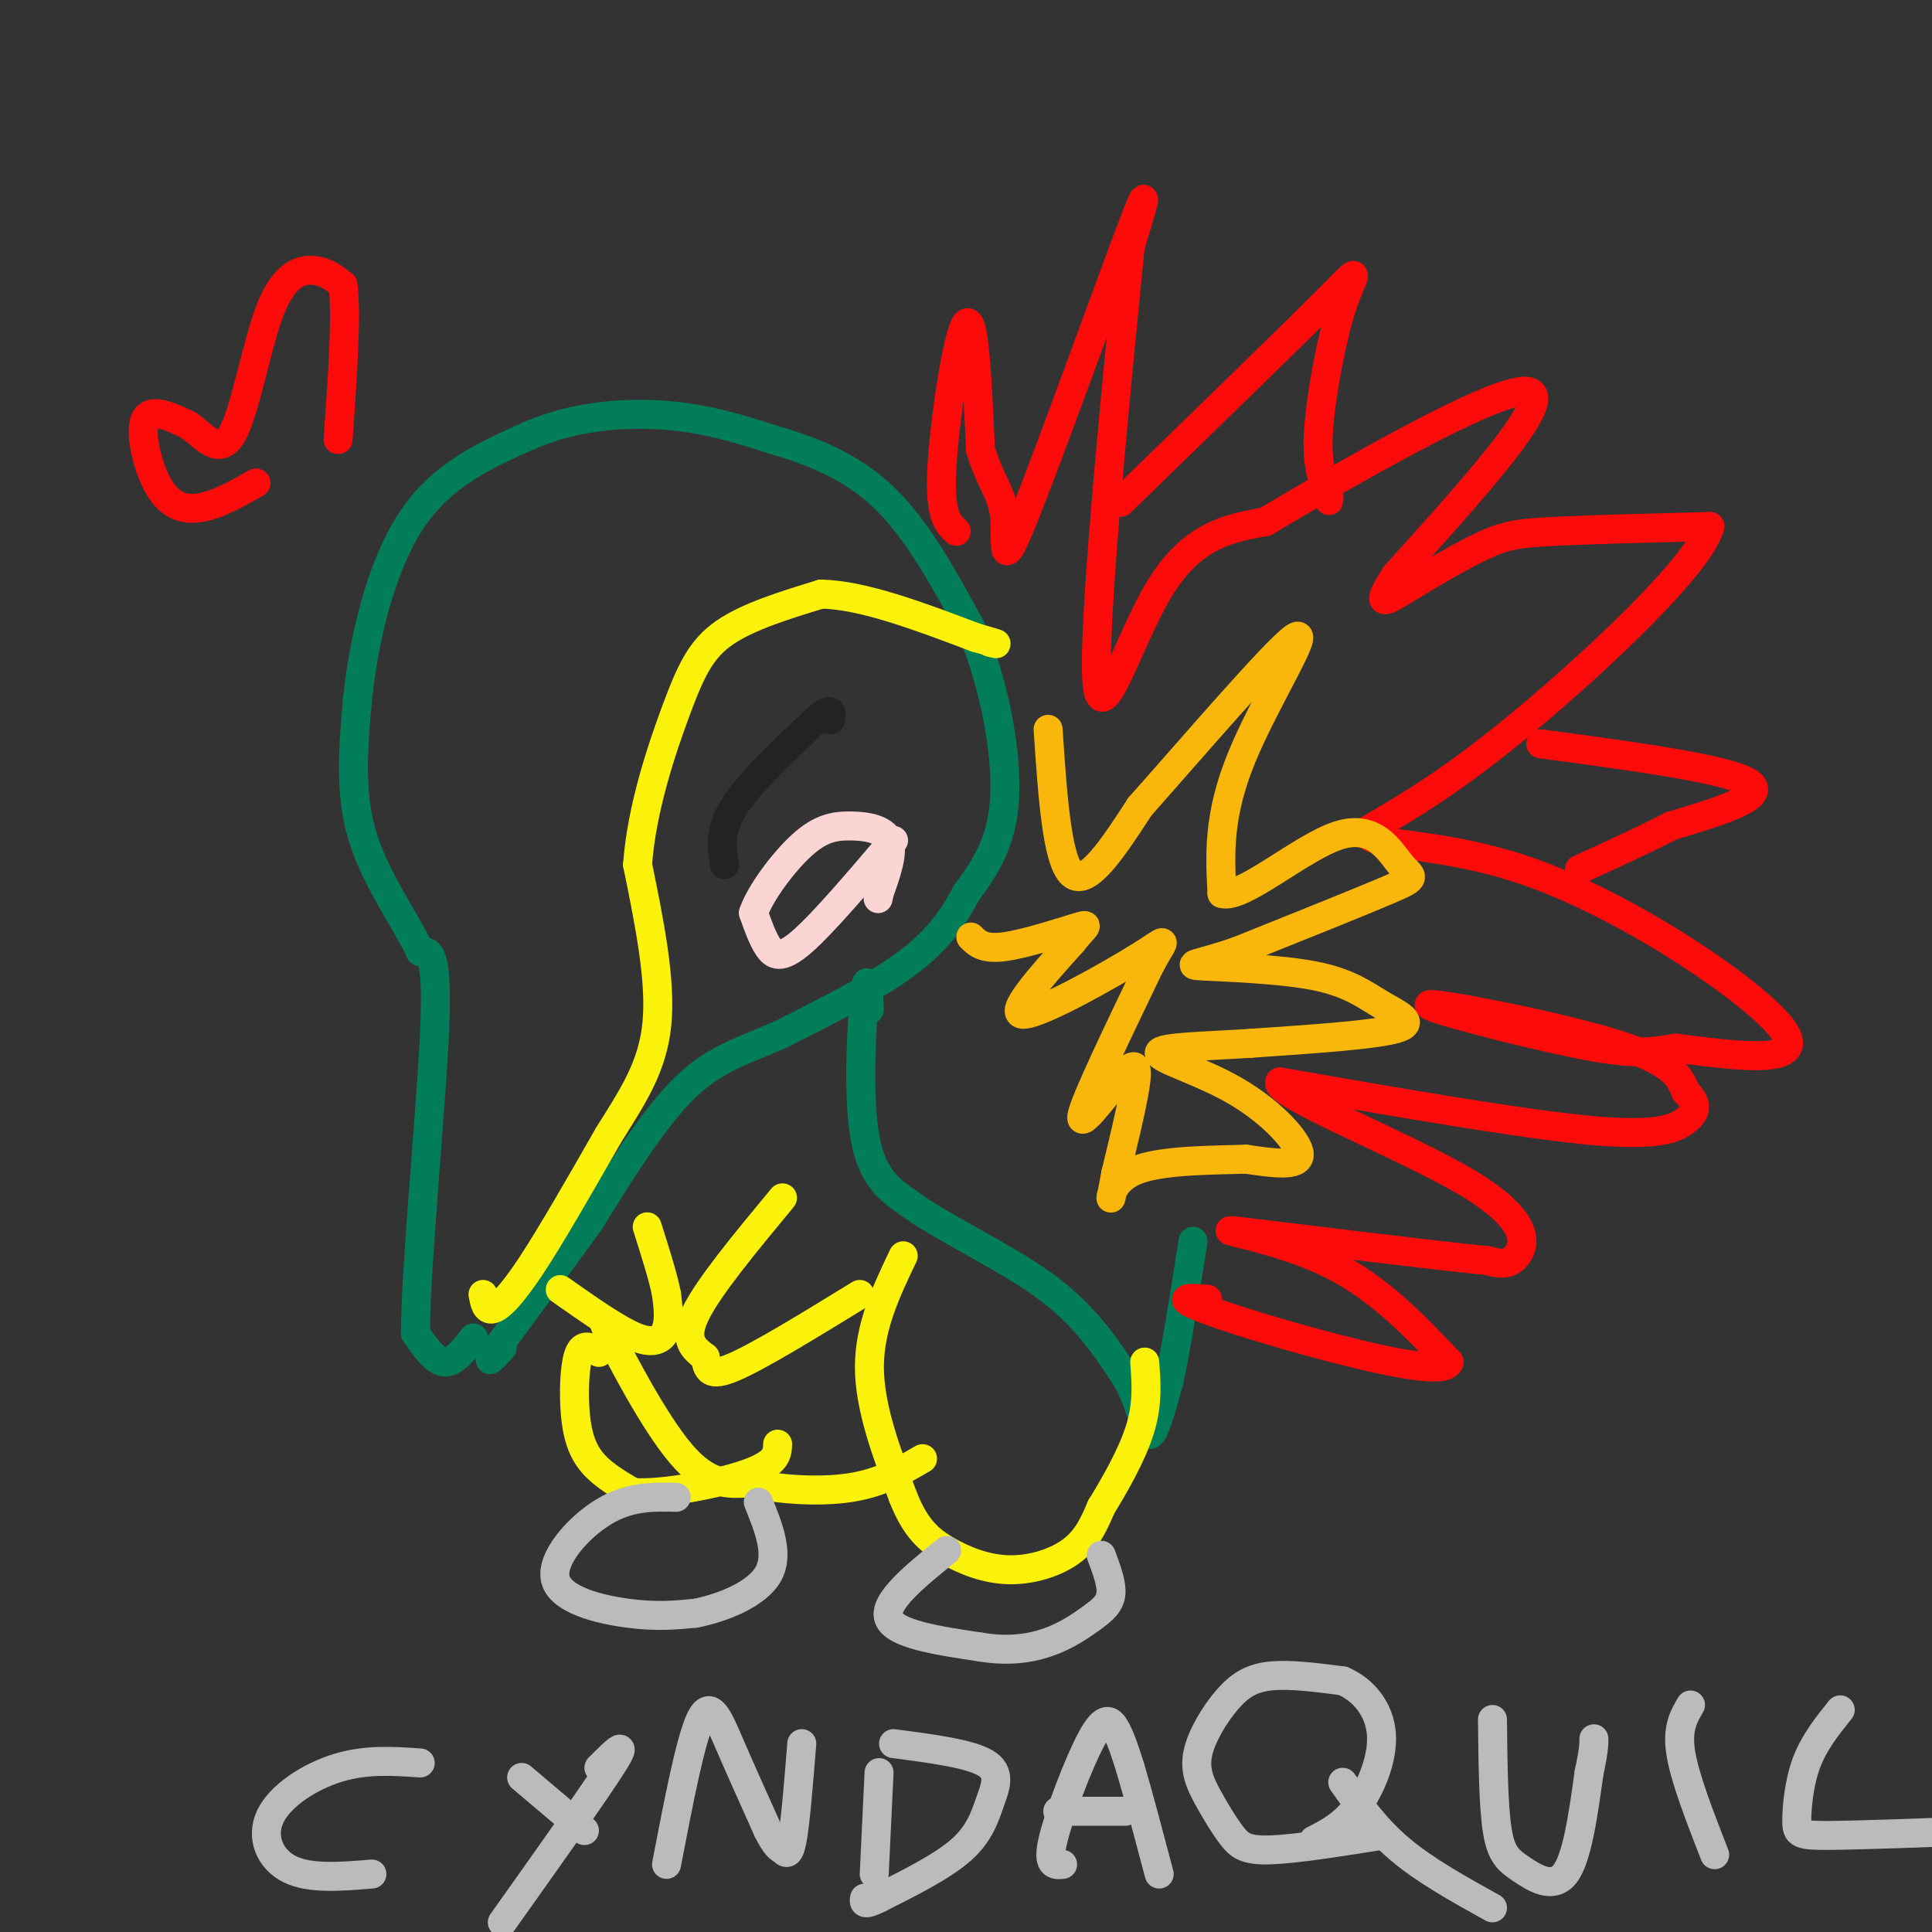 <svg viewBox='0 0 400 400' version='1.1' xmlns='http://www.w3.org/2000/svg' xmlns:xlink='http://www.w3.org/1999/xlink'><rect x="0" y="0" width="400" height="400" fill="#333333" stroke="none"/><g fill='none' stroke='#027D59' stroke-width='6' stroke-linecap='round' stroke-linejoin='round'><path d='M98,277c-2.000,2.583 -4.000,5.167 -6,5c-2.000,-0.167 -4.000,-3.083 -6,-6'/><path d='M86,276c0.089,-14.222 3.311,-46.778 4,-63c0.689,-16.222 -1.156,-16.111 -3,-16'/><path d='M87,197c-3.089,-6.578 -9.311,-15.022 -12,-24c-2.689,-8.978 -1.844,-18.489 -1,-28'/><path d='M74,145c1.178,-11.778 4.622,-27.222 11,-37c6.378,-9.778 15.689,-13.889 25,-18'/><path d='M110,90c9.133,-3.911 19.467,-4.689 28,-4c8.533,0.689 15.267,2.844 22,5'/><path d='M160,91c7.733,2.244 16.067,5.356 23,12c6.933,6.644 12.467,16.822 18,27'/><path d='M201,130c4.711,11.089 7.489,25.311 7,35c-0.489,9.689 -4.244,14.844 -8,20'/><path d='M200,185c-3.022,5.822 -6.578,10.378 -13,15c-6.422,4.622 -15.711,9.311 -25,14'/><path d='M162,214c-7.444,3.378 -13.556,4.822 -20,11c-6.444,6.178 -13.222,17.089 -20,28'/><path d='M122,253c-6.500,9.000 -12.750,17.500 -19,26'/><path d='M103,279c-3.000,4.333 -1.000,2.167 1,0'/><path d='M180,209c-0.222,-4.178 -0.444,-8.356 -1,-3c-0.556,5.356 -1.444,20.244 0,29c1.444,8.756 5.222,11.378 9,14'/><path d='M188,249c6.867,5.111 19.533,10.889 28,17c8.467,6.111 12.733,12.556 17,19'/><path d='M233,285c3.578,6.111 4.022,11.889 5,12c0.978,0.111 2.489,-5.444 4,-11'/><path d='M242,286c1.500,-6.667 3.250,-17.833 5,-29'/></g>
<g fill='none' stroke='#FBF20B' stroke-width='6' stroke-linecap='round' stroke-linejoin='round'><path d='M162,248c-7.667,9.250 -15.333,18.500 -18,24c-2.667,5.500 -0.333,7.250 2,9'/><path d='M146,281c0.489,2.511 0.711,4.289 6,2c5.289,-2.289 15.644,-8.644 26,-15'/><path d='M116,267c6.089,4.289 12.178,8.578 16,10c3.822,1.422 5.378,-0.022 6,-2c0.622,-1.978 0.311,-4.489 0,-7'/><path d='M138,268c-0.667,-3.500 -2.333,-8.750 -4,-14'/><path d='M128,278c-2.200,-3.489 -4.400,-6.978 -2,-2c2.400,4.978 9.400,18.422 15,25c5.600,6.578 9.800,6.289 14,6'/><path d='M155,307c6.178,1.422 14.622,1.978 21,1c6.378,-0.978 10.689,-3.489 15,-6'/><path d='M187,260c-3.500,7.333 -7.000,14.667 -7,23c0.000,8.333 3.500,17.667 7,27'/><path d='M187,310c2.522,6.391 5.325,8.868 9,11c3.675,2.132 8.220,3.920 13,4c4.780,0.080 9.794,-1.549 13,-4c3.206,-2.451 4.603,-5.726 6,-9'/><path d='M228,312c2.667,-4.333 6.333,-10.667 8,-16c1.667,-5.333 1.333,-9.667 1,-14'/><path d='M124,280c-1.542,-0.958 -3.083,-1.917 -4,0c-0.917,1.917 -1.208,6.708 -1,11c0.208,4.292 0.917,8.083 3,11c2.083,2.917 5.542,4.958 9,7'/><path d='M131,309c6.467,0.467 18.133,-1.867 24,-4c5.867,-2.133 5.933,-4.067 6,-6'/><path d='M100,268c0.311,1.667 0.622,3.333 2,3c1.378,-0.333 3.822,-2.667 8,-9c4.178,-6.333 10.089,-16.667 16,-27'/><path d='M126,235c4.889,-7.844 9.111,-13.956 10,-23c0.889,-9.044 -1.556,-21.022 -4,-33'/><path d='M132,179c0.833,-11.488 4.917,-23.708 8,-32c3.083,-8.292 5.167,-12.655 10,-16c4.833,-3.345 12.417,-5.673 20,-8'/><path d='M170,123c8.667,0.167 20.333,4.583 32,9'/><path d='M202,132c5.833,1.667 4.417,1.333 3,1'/></g>
<g fill='none' stroke='#232323' stroke-width='6' stroke-linecap='round' stroke-linejoin='round'><path d='M150,179c-0.583,-3.500 -1.167,-7.000 2,-12c3.167,-5.000 10.083,-11.500 17,-18'/><path d='M169,149c3.333,-3.000 3.167,-1.500 3,0'/></g>
<g fill='none' stroke='#FD0A0A' stroke-width='6' stroke-linecap='round' stroke-linejoin='round'><path d='M198,110c-1.756,-1.578 -3.511,-3.156 -3,-13c0.511,-9.844 3.289,-27.956 5,-30c1.711,-2.044 2.356,11.978 3,26'/><path d='M203,93c1.705,6.242 4.467,8.848 5,14c0.533,5.152 -1.164,12.848 4,0c5.164,-12.848 17.190,-46.242 22,-59c4.810,-12.758 2.405,-4.879 0,3'/><path d='M234,51c-2.095,21.214 -7.333,72.750 -7,88c0.333,15.250 6.238,-5.786 13,-17c6.762,-11.214 14.381,-12.607 22,-14'/><path d='M262,108c16.622,-9.867 47.178,-27.533 54,-27c6.822,0.533 -10.089,19.267 -27,38'/><path d='M289,119c-4.557,7.059 -2.448,5.707 2,3c4.448,-2.707 11.236,-6.767 16,-9c4.764,-2.233 7.504,-2.638 15,-3c7.496,-0.362 19.748,-0.681 32,-1'/><path d='M354,109c-2.000,7.711 -23.000,27.489 -38,40c-15.000,12.511 -24.000,17.756 -33,23'/><path d='M283,172c-0.488,3.738 14.792,1.583 35,9c20.208,7.417 45.345,24.405 51,32c5.655,7.595 -8.173,5.798 -22,4'/><path d='M347,217c-5.783,0.973 -9.241,1.405 -21,-1c-11.759,-2.405 -31.820,-7.648 -30,-8c1.820,-0.352 25.520,4.185 38,8c12.480,3.815 13.740,6.907 15,10'/><path d='M349,226c2.750,2.667 2.125,4.333 0,6c-2.125,1.667 -5.750,3.333 -20,2c-14.250,-1.333 -39.125,-5.667 -64,-10'/><path d='M265,224c-1.750,2.321 25.875,13.125 39,21c13.125,7.875 11.750,12.821 10,15c-1.750,2.179 -3.875,1.589 -6,1'/><path d='M308,261c-13.167,-1.310 -43.083,-5.083 -51,-6c-7.917,-0.917 6.167,1.024 17,6c10.833,4.976 18.417,12.988 26,21'/><path d='M300,282c-0.786,2.810 -15.750,-0.667 -28,-4c-12.250,-3.333 -21.786,-6.524 -25,-8c-3.214,-1.476 -0.107,-1.238 3,-1'/><path d='M319,154c19.250,2.583 38.500,5.167 43,8c4.500,2.833 -5.750,5.917 -16,9'/><path d='M346,171c-5.833,3.000 -12.417,6.000 -19,9'/><path d='M232,104c17.673,-17.167 35.345,-34.333 43,-42c7.655,-7.667 5.292,-5.833 3,1c-2.292,6.833 -4.512,18.667 -5,26c-0.488,7.333 0.756,10.167 2,13'/><path d='M275,102c0.333,2.333 0.167,1.667 0,1'/></g>
<g fill='none' stroke='#F9B70B' stroke-width='6' stroke-linecap='round' stroke-linejoin='round'><path d='M217,151c0.917,13.667 1.833,27.333 5,30c3.167,2.667 8.583,-5.667 14,-14'/><path d='M236,167c10.012,-11.238 28.042,-32.333 32,-35c3.958,-2.667 -6.155,13.095 -11,25c-4.845,11.905 -4.423,19.952 -4,28'/><path d='M253,185c4.099,1.289 16.346,-9.490 24,-12c7.654,-2.510 10.715,3.247 13,6c2.285,2.753 3.796,2.501 -2,5c-5.796,2.499 -18.898,7.750 -32,13'/><path d='M256,197c-7.743,2.648 -11.100,2.768 -7,3c4.100,0.232 15.656,0.578 23,2c7.344,1.422 10.477,3.921 14,6c3.523,2.079 7.435,3.737 3,5c-4.435,1.263 -17.218,2.132 -30,3'/><path d='M259,216c-9.671,0.636 -18.850,0.727 -19,2c-0.150,1.273 8.729,3.727 16,8c7.271,4.273 12.935,10.364 13,13c0.065,2.636 -5.467,1.818 -11,1'/><path d='M258,240c-6.310,0.190 -16.583,0.167 -22,2c-5.417,1.833 -5.976,5.524 -6,6c-0.024,0.476 0.488,-2.262 1,-5'/><path d='M231,243c1.070,-4.502 3.246,-13.258 4,-18c0.754,-4.742 0.088,-5.469 -3,-2c-3.088,3.469 -8.596,11.134 -8,8c0.596,-3.134 7.298,-17.067 14,-31'/><path d='M238,200c3.262,-6.143 4.417,-6.000 -2,-2c-6.417,4.000 -20.405,11.857 -24,12c-3.595,0.143 3.202,-7.429 10,-15'/><path d='M222,195c2.583,-3.262 4.042,-3.917 1,-3c-3.042,0.917 -10.583,3.405 -15,4c-4.417,0.595 -5.708,-0.702 -7,-2'/></g>
<g fill='none' stroke='#FBD4D4' stroke-width='6' stroke-linecap='round' stroke-linejoin='round'><path d='M185,174c-7.311,8.600 -14.622,17.200 -19,21c-4.378,3.800 -5.822,2.800 -7,1c-1.178,-1.800 -2.089,-4.400 -3,-7'/><path d='M156,189c1.329,-3.998 6.150,-10.494 10,-14c3.850,-3.506 6.729,-4.021 10,-4c3.271,0.021 6.935,0.577 8,3c1.065,2.423 -0.467,6.711 -2,11'/><path d='M182,185c-0.333,1.833 -0.167,0.917 0,0'/></g>
<g fill='none' stroke='#BBBBBB' stroke-width='6' stroke-linecap='round' stroke-linejoin='round'><path d='M196,321c-6.583,5.333 -13.167,10.667 -12,14c1.167,3.333 10.083,4.667 19,6'/><path d='M203,341c5.635,0.951 10.222,0.327 14,-1c3.778,-1.327 6.748,-3.357 9,-5c2.252,-1.643 3.786,-2.898 4,-5c0.214,-2.102 -0.893,-5.051 -2,-8'/><path d='M140,310c-4.845,-0.107 -9.690,-0.214 -15,3c-5.310,3.214 -11.083,9.750 -10,14c1.083,4.250 9.024,6.214 15,7c5.976,0.786 9.988,0.393 14,0'/><path d='M144,334c5.600,-1.111 12.600,-3.889 15,-8c2.400,-4.111 0.200,-9.556 -2,-15'/><path d='M87,365c-5.583,-0.387 -11.167,-0.774 -17,1c-5.833,1.774 -11.917,5.708 -14,10c-2.083,4.292 -0.167,8.940 4,11c4.167,2.060 10.583,1.530 17,1'/><path d='M108,368c0.000,0.000 13.000,11.000 13,11'/><path d='M124,366c3.167,-3.167 6.333,-6.333 3,-1c-3.333,5.333 -13.167,19.167 -23,33'/><path d='M138,386c2.467,-12.822 4.933,-25.644 7,-30c2.067,-4.356 3.733,-0.244 6,5c2.267,5.244 5.133,11.622 8,18'/><path d='M159,379c1.821,3.571 2.375,3.500 3,4c0.625,0.500 1.321,1.571 2,-2c0.679,-3.571 1.339,-11.786 2,-20'/><path d='M181,388c0.000,0.000 1.000,-21.000 1,-21'/><path d='M185,361c7.839,1.024 15.679,2.048 19,4c3.321,1.952 2.125,4.833 1,8c-1.125,3.167 -2.179,6.619 -6,10c-3.821,3.381 -10.411,6.690 -17,10'/><path d='M182,393c-3.333,1.667 -3.167,0.833 -3,0'/><path d='M220,386c-1.619,0.155 -3.238,0.310 -2,-5c1.238,-5.310 5.333,-16.083 8,-21c2.667,-4.917 3.905,-3.976 5,-2c1.095,1.976 2.048,4.988 3,8'/><path d='M234,366c1.500,5.000 3.750,13.500 6,22'/><path d='M219,375c0.000,0.000 14.000,0.000 14,0'/><path d='M286,380c-8.941,1.417 -17.882,2.834 -23,3c-5.118,0.166 -6.414,-0.920 -8,-3c-1.586,-2.080 -3.461,-5.154 -5,-8c-1.539,-2.846 -2.742,-5.464 -2,-9c0.742,-3.536 3.431,-7.990 6,-11c2.569,-3.010 5.020,-4.574 9,-5c3.980,-0.426 9.490,0.287 15,1'/><path d='M278,348c4.321,1.833 7.625,5.917 8,11c0.375,5.083 -2.179,11.167 -5,15c-2.821,3.833 -5.911,5.417 -9,7'/><path d='M278,369c3.417,4.833 6.833,9.667 12,14c5.167,4.333 12.083,8.167 19,12'/><path d='M309,356c0.095,8.970 0.190,17.940 1,23c0.810,5.060 2.333,6.208 5,8c2.667,1.792 6.476,4.226 9,1c2.524,-3.226 3.762,-12.113 5,-21'/><path d='M329,367c1.000,-4.667 1.000,-5.833 1,-7'/><path d='M355,384c-3.083,-7.917 -6.167,-15.833 -7,-21c-0.833,-5.167 0.583,-7.583 2,-10'/><path d='M381,354c-2.714,3.387 -5.429,6.774 -7,11c-1.571,4.226 -2.000,9.292 -2,12c0.000,2.708 0.429,3.060 7,3c6.571,-0.060 19.286,-0.530 32,-1'/></g>
<g fill='none' stroke='#FD0A0A' stroke-width='6' stroke-linecap='round' stroke-linejoin='round'><path d='M53,100c-3.774,2.143 -7.548,4.286 -11,5c-3.452,0.714 -6.583,0.000 -9,-4c-2.417,-4.000 -4.119,-11.286 -3,-14c1.119,-2.714 5.060,-0.857 9,1'/><path d='M39,88c3.070,2.046 6.246,6.662 9,2c2.754,-4.662 5.088,-18.601 8,-26c2.912,-7.399 6.404,-8.257 9,-8c2.596,0.257 4.298,1.628 6,3'/><path d='M71,59c0.833,5.833 -0.083,18.917 -1,32'/></g>
</svg>